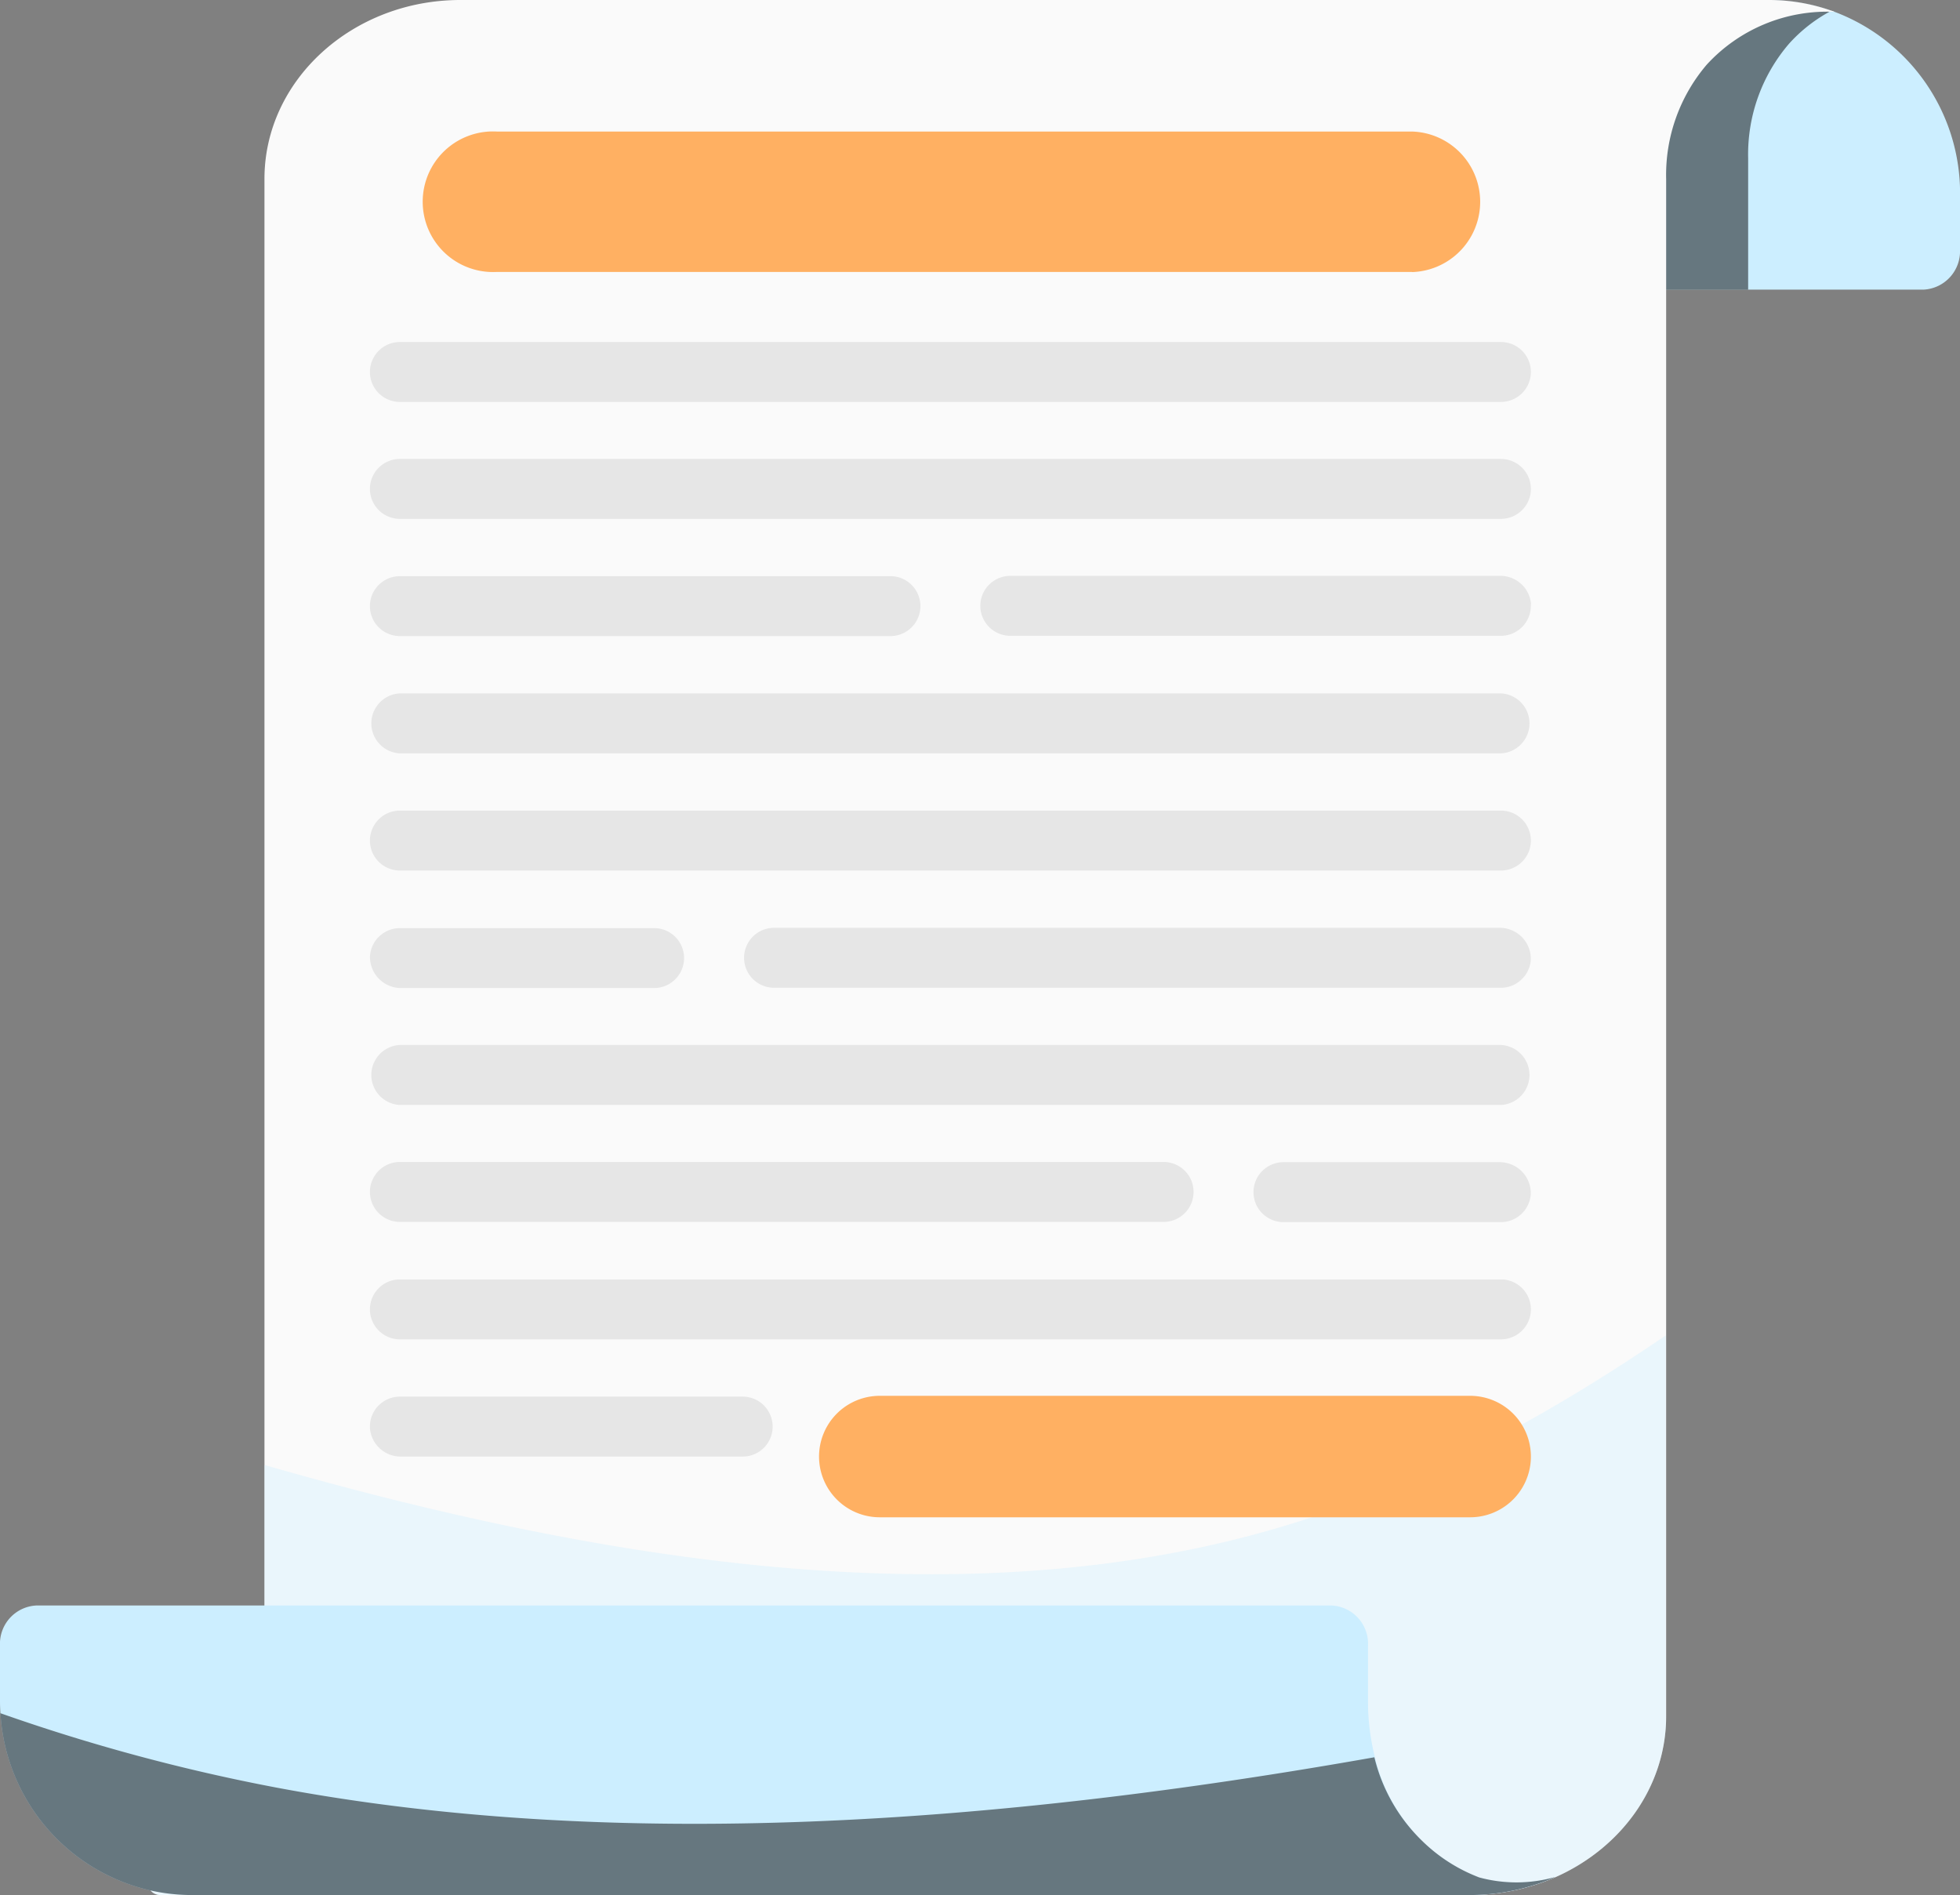 <svg xmlns="http://www.w3.org/2000/svg" xmlns:xlink="http://www.w3.org/1999/xlink" viewBox="0 0 268.21 259.31"><rect x="0" y="0" width="268.21" height="259.31" fill="#808080" stroke="none"/><defs><style>.cls-1{fill:none;}.cls-2{isolation:isolate;}.cls-3{clip-path:url(#clip-path);}.cls-4{fill:#cef;}.cls-5{opacity:0.5;mix-blend-mode:soft-light;}.cls-6{clip-path:url(#clip-path-3);}.cls-7{fill:#fafafa;}.cls-8{opacity:0.35;}.cls-9{clip-path:url(#clip-path-4);}.cls-10{fill:#e6e6e6;}.cls-11{fill:#ffb062;}.cls-12{clip-path:url(#clip-path-5);}</style><clipPath id="clip-path" transform="translate(0 0)"><rect class="cls-1" width="268.21" height="259.31"/></clipPath><clipPath id="clip-path-3" transform="translate(0 0)"><rect class="cls-1" x="65.24" y="0.02" width="185.35" height="39.61"/></clipPath><clipPath id="clip-path-4" transform="translate(0 0)"><rect class="cls-1" x="20.12" y="182.73" width="207.83" height="76.58"/></clipPath><clipPath id="clip-path-5" transform="translate(0 0)"><rect class="cls-1" x="0.06" y="234.43" width="212.66" height="24.88"/></clipPath></defs><title>list4</title><g class="cls-2"><g id="Слой_1" data-name="Слой 1"><g class="cls-3"><g class="cls-3"><path class="cls-4" d="M268.21,26.56v7.56a5.26,5.26,0,0,1-4.95,5.51H86a5.26,5.26,0,0,1-5-5.51V26.56C81.09,15.47,76,6.67,66,2.51A1.3,1.3,0,0,1,66.4,0H242a25.8,25.8,0,0,1,8.6,1.46l.39.14a26.52,26.52,0,0,1,17.23,24.94" transform="translate(0 0)"/><g class="cls-5"><g class="cls-6"><path d="M250.59,1.48A20.88,20.88,0,0,0,244.8,6a23.24,23.24,0,0,0-5.58,15.65v18H86a5.26,5.26,0,0,1-5-5.51V26.56C81.09,15.47,76,6.67,66,2.51A1.3,1.3,0,0,1,66.4,0H242a25.8,25.8,0,0,1,8.6,1.46" transform="translate(0 0)"/></g></g><path class="cls-7" d="M251,1.62a22.34,22.34,0,0,0-17.45,7.23A23.24,23.24,0,0,0,228,24.5V234.82c0,9.72-6.21,18.12-15.23,22.08a29.18,29.18,0,0,1-11.63,2.41H22a1.76,1.76,0,0,1-1.4-.63,1.86,1.86,0,0,1,.66-2.94c9.58-4.21,14.93-11,14.93-20.92V24.5C36.17,11,48.2,0,63,0h174.5c.78,0,1.56,0,2.33,0H242a25.77,25.77,0,0,1,9,1.6" transform="translate(0 0)"/><g class="cls-8"><g class="cls-9"><path class="cls-4" d="M228,182.73v52.09c0,9.72-6.21,18.12-15.23,22.08a29.18,29.18,0,0,1-11.63,2.41H22a1.76,1.76,0,0,1-1.4-.63,1.86,1.86,0,0,1,.66-2.94c9.58-4.21,14.93-11,14.93-20.92V200.46c45.4,13.07,92.45,20.45,133.59,10,21.92-5.57,40.72-15.85,58.19-27.74" transform="translate(0 0)"/></g></g><path class="cls-4" d="M212.72,256.9a29.18,29.18,0,0,1-11.63,2.41H26.22a25.59,25.59,0,0,1-5.64-.63A26.44,26.44,0,0,1,.06,234.43Q0,233.61,0,232.75v-7.56a5.24,5.24,0,0,1,5-5.5h177.2a5.24,5.24,0,0,1,5,5.5v7.56a30.72,30.72,0,0,0,.95,7.71A23.67,23.67,0,0,0,194.71,252a22.64,22.64,0,0,0,7.47,4.81,2.22,2.22,0,0,0,.3.11,19.45,19.45,0,0,0,10.24-.05" transform="translate(0 0)"/><path class="cls-10" d="M205.39,55H54.72a4.1,4.1,0,0,1,0-8.2H205.39a4.1,4.1,0,1,1,0,8.2" transform="translate(0 0)"/><path class="cls-10" d="M205.39,71H54.72a4.1,4.1,0,1,1,0-8.2H205.39a4.1,4.1,0,1,1,0,8.2" transform="translate(0 0)"/><path class="cls-10" d="M54.72,78.84h67.13a4.1,4.1,0,1,1,0,8.2H54.72a4.1,4.1,0,1,1,0-8.2" transform="translate(0 0)"/><path class="cls-10" d="M209.48,82.67A4.1,4.1,0,0,1,205.39,87H138.25a4.1,4.1,0,1,1,0-8.2h67a4.21,4.21,0,0,1,4.26,3.83" transform="translate(0 0)"/><path class="cls-10" d="M205.39,103.09H54.72a4.11,4.11,0,0,1,0-8.21H205.39a4.11,4.11,0,0,1,0,8.21" transform="translate(0 0)"/><path class="cls-10" d="M205.39,119.12H54.72a4.1,4.1,0,0,1,0-8.2H205.39a4.1,4.1,0,1,1,0,8.2" transform="translate(0 0)"/><path class="cls-10" d="M54.72,127H89.51a4.1,4.1,0,1,1,0,8.2H54.94a4.25,4.25,0,0,1-4.31-4.31,4,4,0,0,1,1.19-2.68,4.08,4.08,0,0,1,2.9-1.21" transform="translate(0 0)"/><path class="cls-10" d="M209.48,131.26a4,4,0,0,1-1.2,2.69,4,4,0,0,1-2.89,1.21H105.92a4.1,4.1,0,0,1,0-8.2h99.25a4.25,4.25,0,0,1,4.31,4.3" transform="translate(0 0)"/><path class="cls-10" d="M205.39,151.2H54.72a4.11,4.11,0,0,1,0-8.21H205.39a4.11,4.11,0,0,1,0,8.21" transform="translate(0 0)"/><path class="cls-10" d="M54.72,159H159.23a4.1,4.1,0,1,1,0,8.2H54.72a4.1,4.1,0,0,1,0-8.2" transform="translate(0 0)"/><path class="cls-10" d="M209.48,163.3a4.1,4.1,0,0,1-4.09,3.93H175.63a4.1,4.1,0,0,1,0-8.2h29.53a4.26,4.26,0,0,1,4.32,4.27" transform="translate(0 0)"/><path class="cls-10" d="M205.39,183.27H54.72a4.1,4.1,0,1,1,0-8.2H205.39a4.1,4.1,0,1,1,0,8.2" transform="translate(0 0)"/><path class="cls-10" d="M105.73,195.21h0a4.09,4.09,0,0,1-4.1,4.1H54.89a4.21,4.21,0,0,1-4.26-3.83,4.07,4.07,0,0,1,1.19-3.17,4.11,4.11,0,0,1,2.9-1.2h46.91a4.1,4.1,0,0,1,4.1,4.1" transform="translate(0 0)"/><path class="cls-11" d="M193.24,37.21H68A9.62,9.62,0,1,1,68,18H193.24a9.62,9.62,0,0,1,0,19.23" transform="translate(0 0)"/><path class="cls-11" d="M201.18,207.62H120.39a8.31,8.31,0,1,1,0-16.62h80.79a8.31,8.31,0,0,1,0,16.62" transform="translate(0 0)"/><g class="cls-5"><g class="cls-12"><path d="M212.72,256.9a29.18,29.18,0,0,1-11.63,2.41H26.22a25.59,25.59,0,0,1-5.64-.63A26.44,26.44,0,0,1,.06,234.43a258.48,258.48,0,0,0,37.78,10.18c46.49,8.75,98.56,5,150.23-4.15A23.67,23.67,0,0,0,194.71,252a22.64,22.64,0,0,0,7.47,4.81,2.22,2.22,0,0,0,.3.11,19.45,19.45,0,0,0,10.24-.05" transform="translate(0 0)"/></g></g></g></g></g></g></svg>
